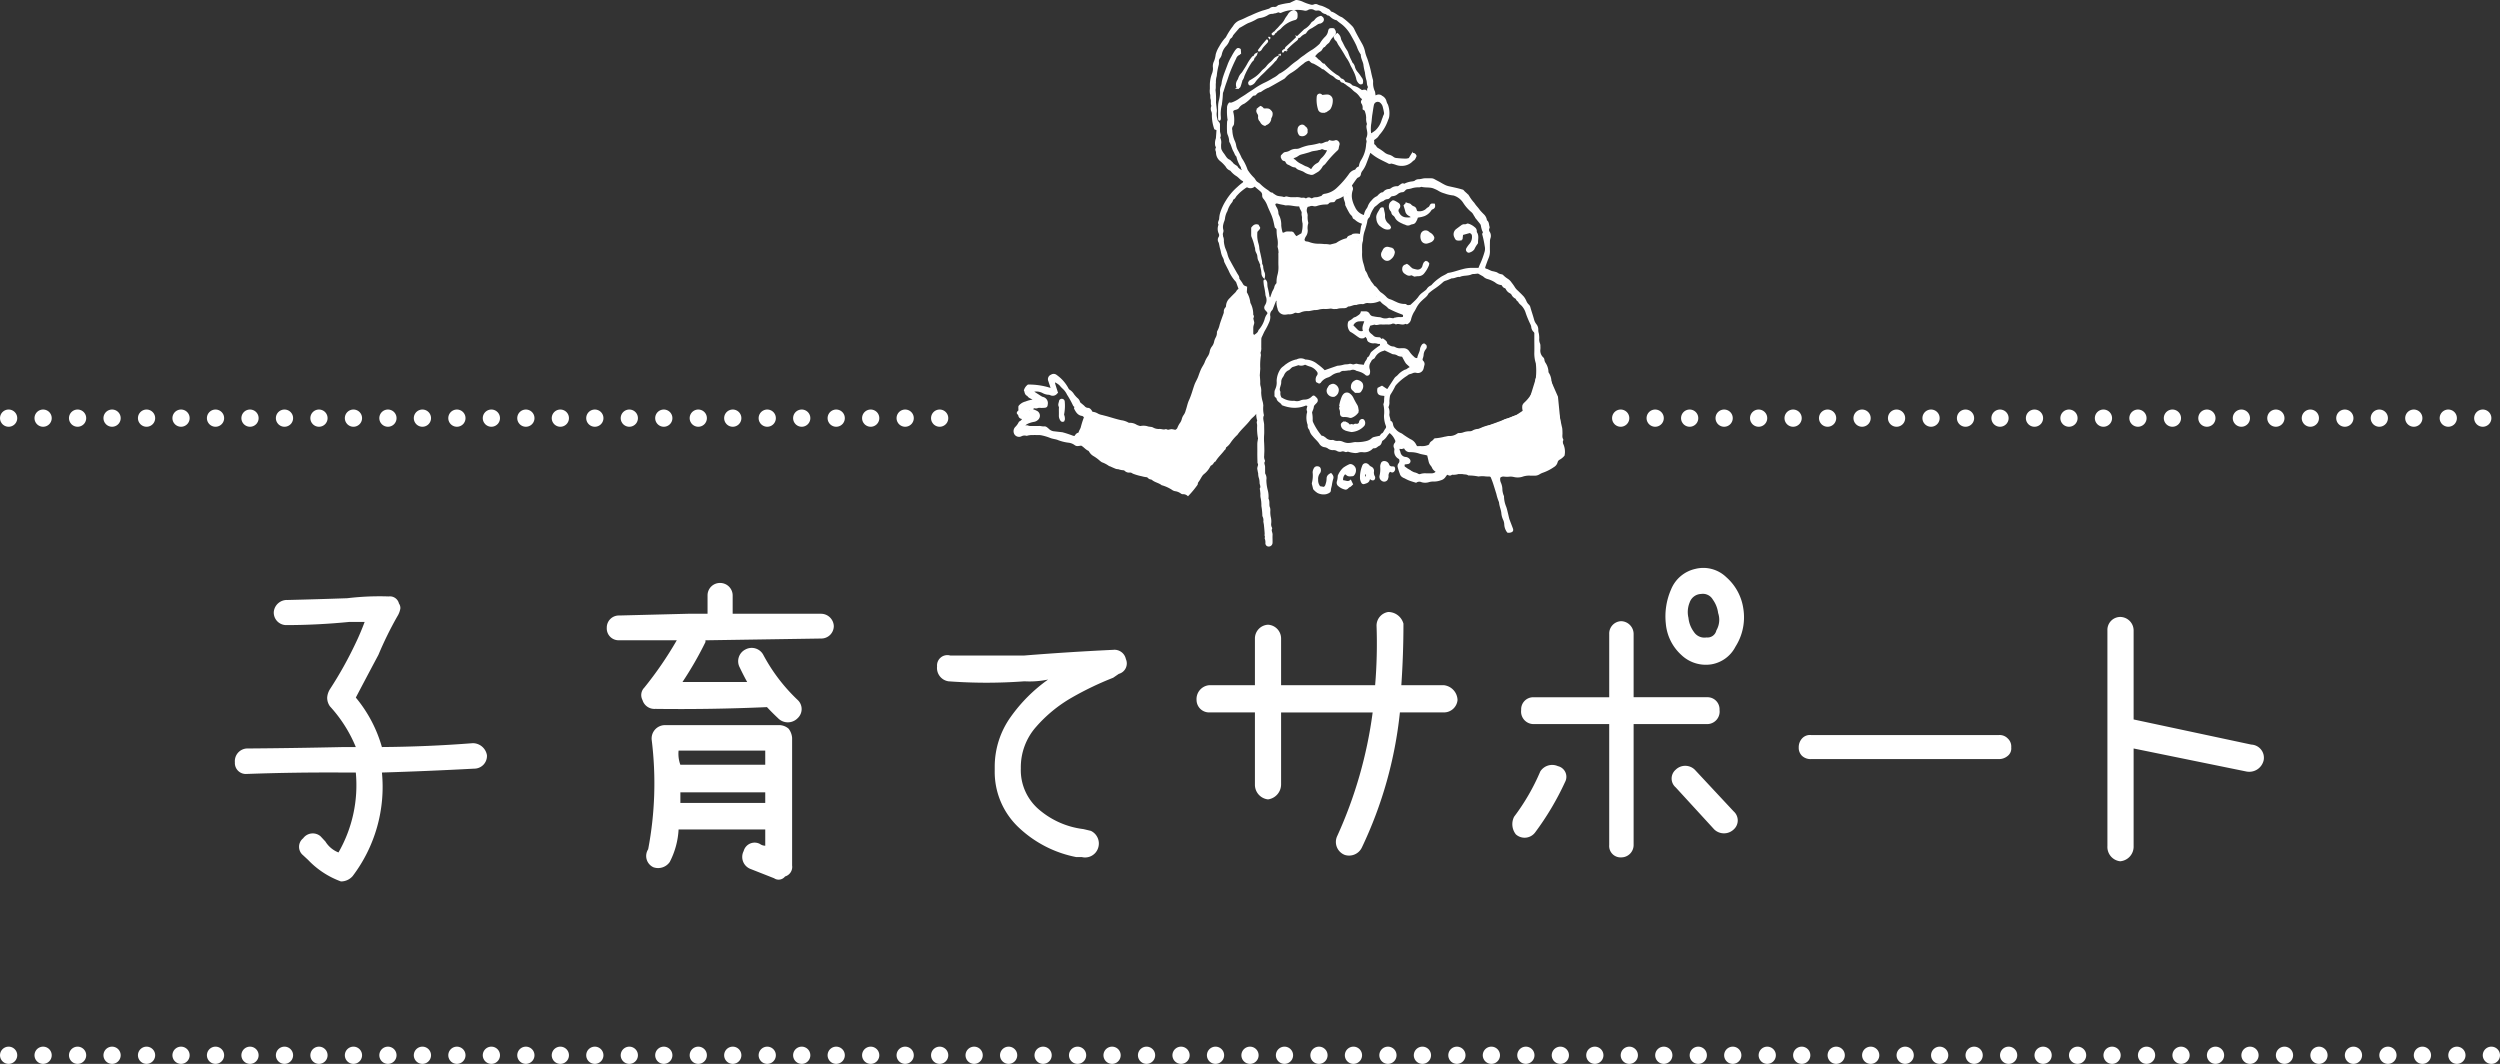 <svg xmlns="http://www.w3.org/2000/svg" width="290" height="123.41" viewBox="0 0 290 123.41">
  <rect x="0" y="0" width="290" height="123.41" fill="#333333" stroke="none"/>
  <g id="グループ_26223" data-name="グループ 26223" transform="translate(-45.5 -69.543)">
    <path id="パス_63916" data-name="パス 63916" d="M-88.655-13.248a1.669,1.669,0,0,1,1.641,1.395,1.474,1.474,0,0,1-1.477,1.559q-5.332.287-10.705.451a17.132,17.132,0,0,1-3.4,12.018,1.794,1.794,0,0,1-1.354.615,9.97,9.97,0,0,1-3.814-2.5l-.574-.533a1.263,1.263,0,0,1,0-1.969,1.386,1.386,0,0,1,2.01-.246l.574.615a3.115,3.115,0,0,0,1.518,1.271,15.668,15.668,0,0,0,2.01-9.27h-1.312q-5.742-.041-11.361.164a1.27,1.27,0,0,1-1.354-1.354,1.474,1.474,0,0,1,1.354-1.6q5.537-.041,11.115-.164h1.559a15.924,15.924,0,0,0-2.994-4.717,1.7,1.7,0,0,1-.328-1.025,2.108,2.108,0,0,1,.328-.984,44.851,44.851,0,0,0,2.994-5.373q.533-1.107,1.025-2.42h-1.764q-3.732.369-7.383.369a1.452,1.452,0,0,1-1.395-1.518,1.531,1.531,0,0,1,1.6-1.395q3.445-.082,6.932-.205a31.176,31.176,0,0,1,4.8-.205,1.076,1.076,0,0,1,1.189.82.9.9,0,0,1,.164.574,2.517,2.517,0,0,1-.369.943,41.459,41.459,0,0,0-2.174,4.43q-1.312,2.461-2.625,4.963A15.674,15.674,0,0,1-99.2-12.8Q-93.905-12.838-88.655-13.248Zm40.4-15.012a1.489,1.489,0,0,1,1.477,1.436,1.452,1.452,0,0,1-1.477,1.436l-13.412.205v.205a40.753,40.753,0,0,1-2.666,4.635h7.506q-.451-.82-.861-1.682a1.526,1.526,0,0,1,.656-2.092,1.526,1.526,0,0,1,2.092.656,20.437,20.437,0,0,0,3.979,5.209,1.438,1.438,0,0,1,0,2.092,1.586,1.586,0,0,1-2.3,0q-.656-.615-1.271-1.271-6.48.287-12.961.205a1.437,1.437,0,0,1-1.477-1.025,1.224,1.224,0,0,1,.205-1.436,42.487,42.487,0,0,0,3.773-5.5h-6.686a1.371,1.371,0,0,1-1.436-1.436,1.4,1.4,0,0,1,1.436-1.436l8.121-.205h2.133v-2.092a1.437,1.437,0,0,1,1.477-1.477,1.453,1.453,0,0,1,1.436,1.477v2.092Zm-5,12.92a1.686,1.686,0,0,1,1.23.41,1.986,1.986,0,0,1,.41,1.066V.943a1.149,1.149,0,0,1-.82,1.271.933.933,0,0,1-1.271.205l-2.707-1.066a1.492,1.492,0,0,1-.82-2.092,1.315,1.315,0,0,1,1.887-.82,1.039,1.039,0,0,0,.615.205V-3.24H-64.784A9.225,9.225,0,0,1-65.81.533a1.641,1.641,0,0,1-1.887.615,1.439,1.439,0,0,1-.615-2.092,40.966,40.966,0,0,0,.41-12.674,1.55,1.55,0,0,1,1.477-1.723h13.166Zm-1.477,4.594v-1.641H-64.784a3.677,3.677,0,0,0,.205,1.641Zm-9.844,4.43h9.844v-1.23h-9.844Zm50.2-17.76A1.352,1.352,0,0,1-12.9-23.01a1.254,1.254,0,0,1-.82,1.723l-.656.451A36.322,36.322,0,0,0-19.2-18.519a16.145,16.145,0,0,0-4.1,3.363,7.06,7.06,0,0,0-1.784,4.819,6,6,0,0,0,2.194,4.86,9.693,9.693,0,0,0,5.065,2.194l.861.205A1.623,1.623,0,0,1-16.1-1.148,1.588,1.588,0,0,1-18.026-.041h-.656a13.42,13.42,0,0,1-6.6-3.384,8.845,8.845,0,0,1-2.83-6.665v-.451a9.91,9.91,0,0,1,1.846-5.742,18.234,18.234,0,0,1,4.348-4.348,10.445,10.445,0,0,1-2.748.205,59.33,59.33,0,0,1-8.818,0A1.565,1.565,0,0,1-34.8-22.148a1.2,1.2,0,0,1,1.518-1.271h8.613Q-19.544-23.83-14.376-24.076Zm38.35,4.1a1.785,1.785,0,0,1,1.6,1.723,1.581,1.581,0,0,1-1.6,1.436H18.888a47.837,47.837,0,0,1-4.43,15.709,1.643,1.643,0,0,1-1.969.82A1.61,1.61,0,0,1,11.628-2.5a50.466,50.466,0,0,0,4.1-14.314H5.106v8.367A1.752,1.752,0,0,1,3.589-6.727,1.707,1.707,0,0,1,2.071-8.449v-8.367H-3.22A1.453,1.453,0,0,1-4.7-18.252,1.617,1.617,0,0,1-3.22-19.975H2.071V-25.43a1.6,1.6,0,0,1,1.518-1.559A1.6,1.6,0,0,1,5.106-25.43v5.455h10.91a58.256,58.256,0,0,0,.164-6.891,1.6,1.6,0,0,1,1.354-1.6A1.831,1.831,0,0,1,19.3-27.111q0,3.568-.246,7.137Zm30.6,4.512H46V-1.436A1.435,1.435,0,0,1,44.563,0a1.324,1.324,0,0,1-1.395-1.436V-15.463H34.351A1.451,1.451,0,0,1,32.956-17.1a1.4,1.4,0,0,1,1.395-1.477h8.818v-7.342A1.433,1.433,0,0,1,44.563-27.4,1.489,1.489,0,0,1,46-25.922v7.342h8.572A1.4,1.4,0,0,1,55.966-17.1,1.451,1.451,0,0,1,54.571-15.463Zm-17.35,4.881a1.27,1.27,0,0,1,.82,1.846,32.534,32.534,0,0,1-3.486,5.865,1.521,1.521,0,0,1-2.215.205,1.908,1.908,0,0,1-.205-2.051,24.822,24.822,0,0,0,3.035-5.25A1.636,1.636,0,0,1,37.222-10.582Zm20.385,5.25a1.4,1.4,0,0,1,0,2.092,1.635,1.635,0,0,1-2.256,0L50.88-8.121a1.35,1.35,0,0,1,0-2.051,1.584,1.584,0,0,1,2.215,0Zm-4.43-28.137a3.836,3.836,0,0,1,3.568.964,5.983,5.983,0,0,1,1.969,3.589,6.336,6.336,0,0,1-.9,4.471,3.858,3.858,0,0,1-2.789,2.051A4.117,4.117,0,0,1,51.516-23.5a5.553,5.553,0,0,1-1.784-3.65,7.777,7.777,0,0,1,.615-3.937A3.958,3.958,0,0,1,53.177-33.469Zm-.82,5.66a3.277,3.277,0,0,0,.636,1.661,1.45,1.45,0,0,0,1.456.636,1.049,1.049,0,0,0,1.148-.82,2.433,2.433,0,0,0,.205-2.01,3.39,3.39,0,0,0-.615-1.559,1.322,1.322,0,0,0-1.354-.656,1.453,1.453,0,0,0-1.333.984A2.921,2.921,0,0,0,52.356-27.809ZM66.589-14.191H88.368a1.3,1.3,0,0,1,1.025.39,1.266,1.266,0,0,1,.41,1.046,1.1,1.1,0,0,1-.41.984,1.575,1.575,0,0,1-1.025.369H66.589a1.458,1.458,0,0,1-1.046-.369,1.292,1.292,0,0,1-.39-.984,1.5,1.5,0,0,1,.39-1.046A1.229,1.229,0,0,1,66.589-14.191Zm51.064,1.107a1.529,1.529,0,0,1,1.436,1.8,1.716,1.716,0,0,1-2.051,1.313L104-12.633v11.32A1.7,1.7,0,0,1,102.437.451a1.672,1.672,0,0,1-1.477-1.764v-25.02a1.5,1.5,0,0,1,1.477-1.559A1.574,1.574,0,0,1,104-26.332V-16Z" transform="translate(189 169)" fill="#fff"/>
    <line id="線_6104" data-name="線 6104" x2="288" transform="translate(46.5 191.953)" fill="none" stroke="#fff" stroke-linecap="round" stroke-width="2" stroke-dasharray="0 4"/>
    <line id="線_6102" data-name="線 6102" x2="111" transform="translate(46.5 118.047)" fill="none" stroke="#fff" stroke-linecap="round" stroke-width="2" stroke-dasharray="0 4"/>
    <line id="線_6103" data-name="線 6103" x2="101" transform="translate(233.5 118.047)" fill="none" stroke="#fff" stroke-linecap="round" stroke-width="2" stroke-dasharray="0 4"/>
    <g id="グループ_26021" data-name="グループ 26021" transform="translate(-24287.826 3234.965)">
      <path id="パス_63520" data-name="パス 63520" d="M28.054,47.7c-.186.384-.54.562-.763.857-.46.609-1.064,1.091-1.5,1.719a5.363,5.363,0,0,0-.79.913,1.863,1.863,0,0,1-.48.515c-.122.069-.048.275-.206.33-.329.458-.769.828-1.055,1.321-.221.082-.251.364-.479.451-.083.032-.143.149-.194.239a2.519,2.519,0,0,1-.666.781,1.1,1.1,0,0,0-.235.266c-.114.173-.208.36-.322.534-.081.125-.192.23-.189.4,0,.039-.035.08-.058.118a10.85,10.85,0,0,1-.988,1.19.822.822,0,0,0-.593-.2.294.294,0,0,1-.166-.058,1.531,1.531,0,0,0-.7-.291.706.706,0,0,1-.329-.138,4.437,4.437,0,0,0-1.13-.527c-.027-.011-.065-.005-.086-.022-.33-.266-.773-.321-1.1-.591a.416.416,0,0,0-.2-.088.4.4,0,0,1-.27-.144.4.4,0,0,0-.28-.123,3.051,3.051,0,0,1-.479-.1,5.749,5.749,0,0,1-.86-.237,1.2,1.2,0,0,1-.205-.085.537.537,0,0,0-.376-.107.6.6,0,0,1-.492-.172.394.394,0,0,0-.239-.1,1.8,1.8,0,0,1-.483-.094c-.109-.041-.242-.02-.35-.063-.29-.116-.574-.246-.856-.38a3.439,3.439,0,0,0-.667-.35c-.147-.035-.268-.182-.4-.279a4.53,4.53,0,0,0-.618-.444,1.261,1.261,0,0,1-.479-.458c-.042-.061-.079-.145-.138-.17-.338-.141-.544-.463-.876-.62-.124.018-.255.041-.387.054a.441.441,0,0,1-.336-.1,1.572,1.572,0,0,0-.731-.287,5,5,0,0,1-1.166-.28c-.292-.136-.643-.143-.944-.264a5.889,5.889,0,0,0-.933-.29,1.823,1.823,0,0,0-.352-.053q-.5-.011-.993,0a2.61,2.61,0,0,0-.353.049c-.058.009-.127.05-.172.032a.879.879,0,0,0-.643.081.538.538,0,0,1-.641-.167.616.616,0,0,1,.041-.747,2.164,2.164,0,0,0,.44-.6c.013-.035.063-.061.1-.082A.709.709,0,0,0,1,48.491c-.042-.03-.082-.079-.13-.089a.352.352,0,0,1-.323-.318c-.013-.089-.111-.166-.17-.248-.035-.174.216-.2.186-.387a2.458,2.458,0,0,1,0-.4,1.338,1.338,0,0,1,.75-.473,3.307,3.307,0,0,1,.924-.231c.048-.108-.015-.12-.063-.154-.2-.143-.481-.181-.606-.433-.24-.078-.279-.288-.328-.493a.414.414,0,0,0-.039-.08,1.115,1.115,0,0,1,.4-.574,8.241,8.241,0,0,1,2.682.427.7.7,0,0,0,0-.184c-.08-.255-.171-.507-.25-.762a.459.459,0,0,1,.255-.634.459.459,0,0,1,.567.032A4.31,4.31,0,0,1,6.17,44.981a.53.53,0,0,0,.2.23,1.438,1.438,0,0,1,.464.479,3.229,3.229,0,0,0,.418.466.746.746,0,0,1,.263.408c.008.059.082.114.134.161.135.119.282.225.41.351a.621.621,0,0,0,.462.24c.167,0,.264.13.356.249a1.45,1.45,0,0,1,.11.2,1.374,1.374,0,0,1,.677.218,1.947,1.947,0,0,0,.508.164c.215.06.433.109.647.172.515.152,1.027.311,1.553.428a2.155,2.155,0,0,1,.765.243.372.372,0,0,0,.211.06,1.359,1.359,0,0,1,.771.207,1.6,1.6,0,0,0,.332.131.4.4,0,0,0,.219.026,1.587,1.587,0,0,1,.824.061c.1.021.207.028.31.046a.57.57,0,0,1,.214.053,1.407,1.407,0,0,0,.819.188c.235,0,.466.118.705.024.034-.013.085.016.128.028a.493.493,0,0,0,.17.047,3.241,3.241,0,0,1,.389-.077,3.242,3.242,0,0,1,.39.076.259.259,0,0,0,.166-.052.64.64,0,0,0,.191-.188,2.588,2.588,0,0,1,.275-.548,1.459,1.459,0,0,0,.264-.551,1.239,1.239,0,0,1,.181-.4,1.5,1.5,0,0,0,.263-.566c.142-.392.209-.816.384-1.192.266-.573.418-1.181.626-1.771.119-.337.32-.635.441-.97.1-.28.2-.565.32-.835s.309-.514.421-.789a2.962,2.962,0,0,1,.365-.711,1.532,1.532,0,0,0,.239-.621A1.278,1.278,0,0,1,23,40.14a1.379,1.379,0,0,0,.266-.608,1.811,1.811,0,0,1,.16-.417,1.254,1.254,0,0,0,.165-.6.3.3,0,0,1,.032-.174A2.71,2.71,0,0,0,23.9,37.6c.131-.44.3-.869.451-1.3a.609.609,0,0,0,.04-.219.556.556,0,0,1,.161-.449.362.362,0,0,0,.092-.24,1.219,1.219,0,0,1,.425-.856c.181-.2.375-.389.568-.578a1.127,1.127,0,0,0,.218-.279c.051-.1.167-.157.256-.235-.1-.278-.2-.558-.3-.837a.193.193,0,0,0-.046-.076,4.39,4.39,0,0,1-.843-1.31c-.167-.317-.328-.637-.487-.958a1.052,1.052,0,0,1-.035-.174,1.483,1.483,0,0,0-.1-.291,2.1,2.1,0,0,1-.256-.711,4.79,4.79,0,0,0-.122-.475c-.031-.129-.052-.261-.082-.391a.986.986,0,0,0-.074-.252.467.467,0,0,1,0-.51.5.5,0,0,0,.02-.514,1.163,1.163,0,0,1-.027-.912c.009-.027.041-.067.033-.077-.19-.242.053-.447.059-.673a2.641,2.641,0,0,1,.123-.7,6.007,6.007,0,0,1,.649-1.375,6.539,6.539,0,0,1,1.295-1.534,5.721,5.721,0,0,1,.566-.477c.188-.123.2-.3.014-.392-.275-.139-.438-.4-.7-.556a2.547,2.547,0,0,1-.634-.557.339.339,0,0,0-.142-.107.83.83,0,0,1-.423-.39,4.1,4.1,0,0,0-.617-.639,1.194,1.194,0,0,1-.5-.955c.014-.165-.146-.306-.044-.476s-.071-.281-.063-.431a1.561,1.561,0,0,1,.058-.622.643.643,0,0,0,.045-.218c.023-.3.042-.592.064-.915l-.272-.112a4.8,4.8,0,0,1-.267-1.612,1,1,0,0,0-.057-.395.677.677,0,0,1-.015-.565c.012-.027.03-.065.02-.085-.123-.256-.013-.546-.1-.793-.066-.191.008-.374-.062-.565a1.8,1.8,0,0,1-.02-.582c0-.181,0-.361,0-.542A3.745,3.745,0,0,1,23,8.5a1.673,1.673,0,0,0,.128-.746,1.192,1.192,0,0,1,.129-.739,3.245,3.245,0,0,0,.188-.78,3.247,3.247,0,0,1,.4-.894,4.991,4.991,0,0,1,.723-1.015.182.182,0,0,0,.055-.07,7.924,7.924,0,0,1,.816-1.269,1.5,1.5,0,0,1,.838-.678c.4-.152.779-.379,1.183-.526a12.656,12.656,0,0,1,1.36-.558c.216-.051.427-.125.64-.191a.54.54,0,0,0,.2-.085.594.594,0,0,1,.46-.142.561.561,0,0,0,.453-.157.268.268,0,0,1,.155-.079A8.583,8.583,0,0,1,31.914.34c.079.006.165-.059.246-.1.136-.062.269-.13.405-.19a.318.318,0,0,1,.168-.049,2.659,2.659,0,0,1,.638.178,5.182,5.182,0,0,0,.922.34.648.648,0,0,0,.482-.009.406.406,0,0,1,.383.023,2.6,2.6,0,0,0,.466.147,4.131,4.131,0,0,1,.648.3.627.627,0,0,1,.344.272.17.17,0,0,0,.091.084c.47.122.8.509,1.251.663a9.1,9.1,0,0,1,1.18,1.031,1.335,1.335,0,0,1,.194.3c.264.569.582,1.109.886,1.656A3.116,3.116,0,0,1,40.6,6.032a4.97,4.97,0,0,0,.23.675,14.632,14.632,0,0,1,.408,1.407c.074.365.157.726.253,1.085a1.014,1.014,0,0,1,.013.27,2.368,2.368,0,0,0,.219,1.08,1.056,1.056,0,0,1,.04.264c.015.083.038.165.057.251.069,0,.124.011.154-.011a.5.5,0,0,1,.625.049.861.861,0,0,1,.473.614,1.462,1.462,0,0,0,.166.367,2.864,2.864,0,0,1,.138,1.327,1.294,1.294,0,0,1-.124.38,4.707,4.707,0,0,1-.918,1.615c-.112.117-.184.274-.3.387a3.363,3.363,0,0,1-.406.3.732.732,0,0,0,0,.178c.043.162-.076.353.122.491.141.1.181.287.357.385a6.617,6.617,0,0,1,.844.587,1.589,1.589,0,0,0,.4.189,1.356,1.356,0,0,1,.559.263.79.79,0,0,0,.459.155c.351.039.7.059,1.057.066a1.666,1.666,0,0,0,.39-.086c.1-.164.2-.332.3-.491a.18.18,0,0,1,.241-.059c.121.057.2.194.165.289a1.484,1.484,0,0,1-.17.314c-.041.056-.128.075-.181.125a1.636,1.636,0,0,1-.824.5,1.836,1.836,0,0,1-1.082-.07,3.385,3.385,0,0,0-.595-.158c-.159.115-.28-.005-.408-.068-.226-.109-.452-.219-.674-.334a5.566,5.566,0,0,1-1.232-.814.393.393,0,0,0-.128-.046c-.189.506-.362,1.007-.563,1.5a3.429,3.429,0,0,1-.355.622.956.956,0,0,0-.214.438.367.367,0,0,1-.261.332.494.494,0,0,0-.205.166c-.2.265-.381.537-.588.832a.713.713,0,0,0,.064.18.408.408,0,0,1,.033.389,2.083,2.083,0,0,0-.053,1.11,3.674,3.674,0,0,0,.346.916,1.7,1.7,0,0,0,1.157.969,1.261,1.261,0,0,0,.056-.135,1.582,1.582,0,0,1,.3-.687,1.033,1.033,0,0,0,.156-.32,1.814,1.814,0,0,1,.439-.639,1.378,1.378,0,0,1,.554-.431c.076-.025.122-.129.191-.185.126-.1.228-.241.414-.253a.231.231,0,0,0,.156-.077.782.782,0,0,1,.619-.308.657.657,0,0,0,.284-.129.962.962,0,0,1,.632-.19.374.374,0,0,0,.282-.116,2.693,2.693,0,0,1,.257-.176.183.183,0,0,1,.206-.026.191.191,0,0,0,.165,0,2.446,2.446,0,0,1,.892-.248c.1-.027.223-.03.29-.092a.621.621,0,0,1,.452-.155,2.7,2.7,0,0,0,.393-.067,1.776,1.776,0,0,1,.264-.043c.256-.006.512,0,.767,0a.663.663,0,0,1,.335.1c.243.137.5.256.739.4a6.069,6.069,0,0,0,.55.294,2.2,2.2,0,0,0,.423.134c.491.112.986.207,1.469.354.056.017.13.027.162.067.21.271.529.431.693.758a4.806,4.806,0,0,0,.54.708,3.416,3.416,0,0,0,.321.425,4.655,4.655,0,0,1,.33.417c.151.176.316.347.483.51a1.1,1.1,0,0,1,.287.5c.016.057.007.145.043.169.231.158.2.418.267.641.015.055.04.13.015.169a.506.506,0,0,0,.053.551.763.763,0,0,1,.049.65,1.278,1.278,0,0,0-.058.4c-.008.376-.012.753,0,1.129a1.882,1.882,0,0,1-.163.781c-.129.316-.244.638-.354.961-.078.23-.022.316.221.388.014,0,.032,0,.045.005.189.084.373.184.568.25a3.637,3.637,0,0,1,.559.141,1.235,1.235,0,0,0,.568.235c.073,0,.148.092.214.151a2.812,2.812,0,0,0,.421.33,1.409,1.409,0,0,1,.45.435,5.524,5.524,0,0,1,.339.47,1.785,1.785,0,0,0,.4.481c.237.23.48.457.7.705a2.4,2.4,0,0,1,.267.464,1.2,1.2,0,0,0,.3.442.545.545,0,0,1,.168.308c.133.473.3.937.425,1.411a1.584,1.584,0,0,0,.28.552.875.875,0,0,1,.2.58,1.44,1.44,0,0,0,.063.441,2.77,2.77,0,0,1,.047.58,1.284,1.284,0,0,0,.1.616.619.619,0,0,1,.034.265,2.371,2.371,0,0,1,0,.361,1.172,1.172,0,0,0,.363,1.019.3.3,0,0,1,.1.191.934.934,0,0,0,.168.452,1.922,1.922,0,0,1,.306.923.264.264,0,0,0,.038.172,1.822,1.822,0,0,1,.305.92c.1.45.192.9.294,1.352.04.177-.029.386.145.526.008.15.026.3.021.449a1.29,1.29,0,0,0,.137.605,3.59,3.59,0,0,1,.22.672q.23.951.437,1.908a3.579,3.579,0,0,1,.026.449c.024.28-.072.573.092.838a.1.1,0,0,1,0,.085c-.137.21-.02.387.056.579a2.042,2.042,0,0,1,.1,1.158,1.858,1.858,0,0,1-.51.423.539.539,0,0,0-.3.375.79.79,0,0,1-.376.487,5.271,5.271,0,0,1-1.269.649,1.836,1.836,0,0,0-.4.193.959.959,0,0,1-.6.142c-.135-.008-.272.009-.406,0a2.386,2.386,0,0,0-.971.133,1.748,1.748,0,0,1-.929.025,2.213,2.213,0,0,0-.442-.052,2.875,2.875,0,0,1-.745,0,.625.625,0,0,0-.5.176,1.038,1.038,0,0,0,.061.655,1.938,1.938,0,0,1,.172.826,2.52,2.52,0,0,0,.133.606c.014.058.056.114.054.169a3.321,3.321,0,0,0,.265,1.213c.093.266.148.545.217.819.044.173.079.349.123.522a2.425,2.425,0,0,0,.086.252c.115.306.236.609.348.916.068.187.015.283-.173.335a.95.95,0,0,1-.177.031,1,1,0,0,1-.149-.011,1.524,1.524,0,0,1-.31-.857,1.507,1.507,0,0,0-.114-.521,2.254,2.254,0,0,1-.22-.723c-.023-.47-.249-.89-.276-1.353a5.374,5.374,0,0,1-.312-.976c-.128-.4-.242-.795-.372-1.189-.079-.24-.172-.476-.267-.71a.269.269,0,0,0-.239-.181c-.135-.007-.271-.007-.406-.009a2.917,2.917,0,0,0-.881,0,5.856,5.856,0,0,0-1.155-.117c-.229-.177-.527-.085-.776-.2a.532.532,0,0,0-.352,0,1.624,1.624,0,0,1-.738.113.177.177,0,0,0-.127.03c-.146.125-.277.061-.413-.016a.366.366,0,0,0-.115-.011,2.809,2.809,0,0,0-.234.3.819.819,0,0,1-.5.348,2.1,2.1,0,0,1-.791.139,1.8,1.8,0,0,0-.615.086,1.386,1.386,0,0,1-.75,0,.7.7,0,0,0-.69.05c-.292-.095-.553-.163-.8-.264s-.476-.238-.717-.351a.572.572,0,0,1-.261-.353,6.63,6.63,0,0,1-.233-.721.411.411,0,0,1,.086-.422.5.5,0,0,0,.1-.381.293.293,0,0,0-.141-.266.861.861,0,0,1-.438-.938.5.5,0,0,0-.043-.26.444.444,0,0,1,.057-.5.376.376,0,0,0,.034-.459,2.067,2.067,0,0,0-.715-.88,3.4,3.4,0,0,0-.419.522,1.545,1.545,0,0,1-.447.426L42.583,51c-.08.2-.1.448-.342.547-.188.076-.306.3-.556.253-.049-.009-.11.034-.163.059a.346.346,0,0,0-.067.06,1.234,1.234,0,0,1-1.021.343,1.313,1.313,0,0,0-.62.067,1.175,1.175,0,0,1-.49.007,2.78,2.78,0,0,1-.48-.1.374.374,0,0,0-.3-.006.223.223,0,0,1-.175,0,.6.6,0,0,0-.513-.02.638.638,0,0,1-.423-.095.91.91,0,0,0-.433-.1.825.825,0,0,1-.586-.171.979.979,0,0,0-.455-.167.739.739,0,0,1-.507-.347c-.22-.343-.542-.591-.788-.909a1.355,1.355,0,0,1-.345-.616.314.314,0,0,0-.083-.156.516.516,0,0,1-.123-.376.316.316,0,0,0-.012-.134,2.4,2.4,0,0,1-.111-1.107c0-.115.063-.231.065-.347,0-.1-.066-.2-.06-.3a2.308,2.308,0,0,1,.1-.4.344.344,0,0,0-.441-.087,3.241,3.241,0,0,1-1.495.193,4.215,4.215,0,0,1-1.035-.253c-.014,0-.033-.011-.039-.022-.137-.284-.526-.357-.589-.7a.274.274,0,0,0-.032-.084c-.056-.1-.218-.109-.2-.27.018-.222-.045-.453.085-.66.008-.012,0-.03.011-.043a1.922,1.922,0,0,0,.157-.961,2.535,2.535,0,0,1,.467-1.383,1.468,1.468,0,0,1,.335-.287,1.71,1.71,0,0,1,.313-.25,2.925,2.925,0,0,1,1.044-.474.246.246,0,0,0,.089-.01A.942.942,0,0,1,33.7,41.7a.165.165,0,0,0,.089.011,2.148,2.148,0,0,1,1.309.514,6.093,6.093,0,0,1,.868.738c.219-.079.44-.159.661-.237.267-.094.535-.185.8-.277a.319.319,0,0,1,.087-.023,3.092,3.092,0,0,0,.7-.122c.211-.059.44-.015.663-.092.121-.042.286.066.431.065s.309-.112.43-.072c.275.09.563.055.842.146a3.108,3.108,0,0,1,.211-.493,1.064,1.064,0,0,0,.231-.427c.22-.112.27-.343.377-.534a.384.384,0,0,1,.115-.137,8.569,8.569,0,0,1,.992-.751v-.263c-.036-.024-.059-.052-.084-.053a.852.852,0,0,1-.26-.005,1.2,1.2,0,0,0-.534-.052.944.944,0,0,1-.469-.133.307.307,0,0,1-.155-.2.577.577,0,0,0-.295-.421c-.128-.022-.12.128-.2.15a.828.828,0,0,1-.263.029.472.472,0,0,1-.206-.071c-.341-.212-.642-.482-1-.668-.082-.042-.128-.159-.182-.247a1.086,1.086,0,0,1-.066-.745.2.2,0,0,1,.105-.138,1.767,1.767,0,0,0,.474-.333c.09-.07.227-.077.322-.142.231-.159.508-.272.578-.6h.437a.432.432,0,0,1,.409.237.6.6,0,0,0,.48.338,5.748,5.748,0,0,0,.656.1.868.868,0,0,1,.264.045,1.275,1.275,0,0,0,.919.036.673.673,0,0,1,.208.013c.133.008.292.065.393.011a1.62,1.62,0,0,1,.747-.107c.118,0,.236-.016.346-.024.1-.327.059-.41-.19-.5a11.361,11.361,0,0,1-1.432-.622.335.335,0,0,1-.111-.076c-.226-.285-.587-.41-.813-.694a.271.271,0,0,0-.358-.087,2.488,2.488,0,0,1-1.143.178.89.89,0,0,0-.527.081.368.368,0,0,1-.173.039,1.728,1.728,0,0,0-.75.1c-.325-.047-.6.179-.917.174-.028,0-.069,0-.084.021-.191.244-.474.15-.717.186a1.547,1.547,0,0,0-.478.067c-.075.035-.179,0-.267.018-.195.032-.376-.077-.574-.042a4.144,4.144,0,0,1-.537.04,2.44,2.44,0,0,0-.845.091,1.7,1.7,0,0,1-.4.029c-.147.018-.291.056-.437.081a1.285,1.285,0,0,1-.308.042,1.943,1.943,0,0,0-.917.166.56.56,0,0,1-.393.046.393.393,0,0,0-.344.036,1.064,1.064,0,0,1-.606.121c-.1,0-.206.025-.31.036a1.1,1.1,0,0,1-.21.01.733.733,0,0,1-.67-.624,2.213,2.213,0,0,1-.123-.748.258.258,0,0,0-.111-.292c-.133.077-.167.225-.221.357-.084.207-.163.416-.248.623a.49.49,0,0,1-.1.2.818.818,0,0,0-.231.784,1.49,1.49,0,0,1-.152.691,6.933,6.933,0,0,1-.445.874c-.15.253-.253.536-.392.8a.825.825,0,0,0-.058.349c-.009.286,0,.572-.008.858a1.275,1.275,0,0,1-.068.576c-.028.057,0,.144.009.217,0,.044.032.091.022.13a7.634,7.634,0,0,0-.077,1.568c-.017.254-.036.507-.052.76a1.065,1.065,0,0,0,.01.128c.014.239.041.478.038.716a1.318,1.318,0,0,0,.053.479,1.742,1.742,0,0,1,.057.655,4.429,4.429,0,0,0,.188,1.149,2.873,2.873,0,0,1,.059.394,3.546,3.546,0,0,0,.07,1.117c-.177.386.025.762.028,1.143,0,.406.027.815-.008,1.218a6.845,6.845,0,0,0,.009.886c.012.285.022.571.024.856,0,.193-.019.387-.02.58a1.082,1.082,0,0,0,.064.532c.02.038.039.1.021.129-.147.224.015.434.018.651s0,.451.008.677a.328.328,0,0,0,.03.175.935.935,0,0,1,.111.651,5.1,5.1,0,0,0,.167,1.237,2.662,2.662,0,0,1,.078.925c0,.015-.01.034,0,.044.2.324.025.714.185,1.05a.966.966,0,0,1,.029.355,2.924,2.924,0,0,0,.083.845,2.046,2.046,0,0,1,.021.583.878.878,0,0,0,.087.524c.016.023.031.065.021.085-.132.255.065.485.049.733s0,.511,0,.767a1.718,1.718,0,0,1-.006.18.337.337,0,0,1-.5.267c-.047-.023-.077-.086-.108-.135a.2.2,0,0,1-.017-.088,1.454,1.454,0,0,0-.088-.616c.115-.139-.057-.28,0-.424.024-.058-.088-1.166-.1-1.231a2.507,2.507,0,0,1-.045-.31,1.053,1.053,0,0,0-.1-.568.157.157,0,0,1-.022-.087,7.471,7.471,0,0,0-.112-1.112,4.036,4.036,0,0,0-.095-.979,1.5,1.5,0,0,1-.015-.4c-.011-.164-.03-.327-.048-.49,0-.044-.041-.1-.024-.128.136-.226.011-.434-.028-.65a2.2,2.2,0,0,0-.068-.569,1.556,1.556,0,0,1-.094-.567c-.008-.059-.028-.116-.04-.174-.02-.1-.035-.2-.058-.305-.056-.248.2-.488.019-.739-.007-.255-.015-.511-.019-.766s0-.482,0-.722-.006-.512,0-.767c.006-.148.04-.294.061-.441a.4.4,0,0,0,.014-.175,5.908,5.908,0,0,1-.1-1.337,1.289,1.289,0,0,0-.033-.4.365.365,0,0,1,.008-.171c.007-.059.046-.13.025-.173a2.25,2.25,0,0,1-.1-.753.739.739,0,0,0-.1-.185M38.275,9.468c.171.052.344.1.51.159a.59.59,0,0,1,.261.159.441.441,0,0,0,.257.159,2.516,2.516,0,0,1,.5.189,5.67,5.67,0,0,1,.5.342.632.632,0,0,1,.437-.048c.133.112.138.305.331.416.011-.1.047-.189.019-.234a.451.451,0,0,1-.01-.507.2.2,0,0,0,.014-.17c-.15-.24-.08-.525-.178-.782a5.281,5.281,0,0,1-.161-.875,6.528,6.528,0,0,1-.163-.781c-.029-.439-.319-.806-.313-1.251,0-.064-.068-.129-.1-.194a3.508,3.508,0,0,1-.307-.6,3.558,3.558,0,0,0-.208-.492c-.16-.336-.347-.656-.529-.981A4.366,4.366,0,0,0,38.1,2.7c-.207-.168-.437-.311-.631-.5a.241.241,0,0,0-.121-.051,1.4,1.4,0,0,1-.583-.318c-.1-.078-.208-.214-.313-.215-.167,0-.219-.165-.345-.177a.79.79,0,0,1-.461-.254.63.63,0,0,0-.535-.155.423.423,0,0,1-.3-.056A.822.822,0,0,0,34,.979a.455.455,0,0,1-.294.069A4,4,0,0,0,32.5.965a3.7,3.7,0,0,0-1.526.3c-.054.021-.134.058-.167.036-.218-.151-.4.047-.6.054-.1,0-.2.063-.3.057a1,1,0,0,0-.59.184,2.212,2.212,0,0,1-.83.293,1.253,1.253,0,0,0-.5.186,4.832,4.832,0,0,1-.886.407c-.365.168-.692.4-1.051.576a.24.24,0,0,0-.063.064c-.225.26-.454.516-.671.782-.083.1-.092.254-.219.332a.643.643,0,0,0-.252.362,1.874,1.874,0,0,1-.409.634,2.1,2.1,0,0,0-.466.9,1.022,1.022,0,0,1-.187.446.624.624,0,0,0-.163.493,1.459,1.459,0,0,1-.01.315A7.116,7.116,0,0,0,23.371,8.7a2.376,2.376,0,0,0-.1.8c-.043.278.02.558-.049.831a8.1,8.1,0,0,1,.059,1.435c.018.252.057.5.08.754a1.2,1.2,0,0,1,.008.4,1.958,1.958,0,0,0,.07.79.573.573,0,0,0,.16.356.389.389,0,0,1,.143.352c0,.241,0,.482.007.722s.175.457.024.7c-.011.018,0,.062.018.086a1.2,1.2,0,0,1,.091.66,2.534,2.534,0,0,0,.019.628,2.048,2.048,0,0,0,.337.57c.2.274.339.6.69.738.065.025.111.1.167.15a2.188,2.188,0,0,0,.649.545c.057.022.083.118.131.174a1.386,1.386,0,0,0,.765.433c-.118-.221-.294-.345-.272-.553a3.442,3.442,0,0,1-.5-1.13.312.312,0,0,0-.069-.164c-.155-.135-.185-.335-.282-.5-.212-.35-.266-.761-.475-1.109a.231.231,0,0,1-.031-.13,2.222,2.222,0,0,0-.182-.736.97.97,0,0,1-.06-.214,10.318,10.318,0,0,1,0-1.254c.01-.088.075-.185.054-.26a6.281,6.281,0,0,1-.061-1.3.776.776,0,0,1,.193-.58.719.719,0,0,0,.262,0,3.926,3.926,0,0,0,.8-.394c.312-.232.655-.41.969-.637.289-.209.6-.383.892-.592a8.689,8.689,0,0,1,1.119-.659,8.809,8.809,0,0,0,1.061-.574,2.7,2.7,0,0,0,.692-.482c.024-.031.082-.034.12-.058a6.22,6.22,0,0,0,1.053-.757,8.059,8.059,0,0,1,.691-.565,4.184,4.184,0,0,0,.53-.409,4.92,4.92,0,0,1,.526-.38,7.922,7.922,0,0,1,.995-.677,6.756,6.756,0,0,0,.829-.671c.01-.009.011-.028.018-.041a3.8,3.8,0,0,1,.608-.775,1.2,1.2,0,0,0,.345-.616c.077-.332.078-.338.408-.341a.959.959,0,0,1,.164.025c.031.054.052.093.075.131a.427.427,0,0,1-.1.6,2.142,2.142,0,0,0-.522.67.538.538,0,0,1-.107.139,1.9,1.9,0,0,0-.431.435c-.226.068-.287.285-.414.445a1.2,1.2,0,0,1-.218.153,2.11,2.11,0,0,0-.577.6,1.719,1.719,0,0,1,.454.408c.286.11.392.463.714.527.035.007.061.064.092.1a6.989,6.989,0,0,0,1.355,1.173.993.993,0,0,1,.482.449.949.949,0,0,1-.607-.265,1.477,1.477,0,0,0-.427-.305,1.043,1.043,0,0,1-.187-.12c-.222-.174-.44-.353-.662-.527a.251.251,0,0,0-.12-.055c-.113-.012-.174-.094-.257-.153a8.5,8.5,0,0,0-.767-.461c-.1-.057-.233-.07-.328-.136a1.83,1.83,0,0,1-.261-.26,1.323,1.323,0,0,0-.759.374,6.778,6.778,0,0,0-.659.532.343.343,0,0,1-.07.056,5.658,5.658,0,0,1-.727.5,2.732,2.732,0,0,0-.674.585.574.574,0,0,1-.105.084q-.346.2-.695.4c-.337.191-.671.386-1.012.57a4.164,4.164,0,0,0-.977.544.882.882,0,0,0-.592.362.165.165,0,0,1-.122.046c-.174-.006-.269.114-.375.219a4.119,4.119,0,0,1-.843.734,1.419,1.419,0,0,0-.625.482c-.153.292-.516.149-.692.419a.413.413,0,0,0-.009.187,3.48,3.48,0,0,1,.09,1.248.376.376,0,0,1-.072.251.632.632,0,0,0-.129.593,3.355,3.355,0,0,0,.305,1.293,1.8,1.8,0,0,1,.132.425,1.858,1.858,0,0,0,.19.584,9.232,9.232,0,0,1,.477.955,5.429,5.429,0,0,1,.644,1.268.69.69,0,0,0,.127.236,4.881,4.881,0,0,0,.624.758c.144.12.215.323.35.458s.333.21.457.352a5.051,5.051,0,0,0,.878.691c.162.12.3.3.532.3.019,0,.034.048.058.064.122.081.243.166.371.236.281.155.612.1.908.21.079.029.195-.051.3-.065a.618.618,0,0,1,.17.033,2.869,2.869,0,0,0,.351.055c.2.009.391,0,.586,0a1.563,1.563,0,0,1,.533.041c.185.076.383-.059.555.079a.237.237,0,0,0,.212-.027.339.339,0,0,1,.415.006.291.291,0,0,0,.258,0c.179-.122.376-.078.564-.112a3.987,3.987,0,0,0,.543-.176c.072-.191.25-.2.409-.227a2.661,2.661,0,0,0,1.373-.729,10.53,10.53,0,0,0,1.363-1.556,1.133,1.133,0,0,1,.621-.48.285.285,0,0,0,.176-.127.511.511,0,0,1,.39-.272,1.615,1.615,0,0,1,.243-.763,3.974,3.974,0,0,0,.605-1.889c.015-.173.1-.342.012-.523a.285.285,0,0,1,.021-.218,1.355,1.355,0,0,0,.076-.8c-.028-.263-.15-.517-.011-.783a.112.112,0,0,0-.011-.087,1.55,1.55,0,0,1-.081-.664,2.846,2.846,0,0,0-.046-.4c-.034-.159-.089-.314-.139-.485l-.23-.153a.992.992,0,0,0-.12-.627c-.142-.185-.061-.33.1-.463-.135-.155-.258-.3-.384-.438a2.312,2.312,0,0,0-.421-.437,2.119,2.119,0,0,1-.38-.308,2.694,2.694,0,0,0-.524-.421,4.235,4.235,0,0,1-.475-.383M59.028,46.875c.051-.055.13-.145.216-.229a4.157,4.157,0,0,0,.914-1.2c.018-.039.044-.089.079-.1.184-.069.176-.221.18-.375a9.111,9.111,0,0,0,.118-1.066c0-.04.033-.082.045-.125a7.964,7.964,0,0,0,0-1.748,3.709,3.709,0,0,1-.173-1.234c.016-.5,0-.993,0-1.49,0-.226,0-.451,0-.677a.332.332,0,0,0-.1-.283.813.813,0,0,1-.259-.554,1.01,1.01,0,0,0-.095-.293,11.535,11.535,0,0,1-.536-1.279,2.243,2.243,0,0,0-.523-.93c-.147-.144-.336-.263-.391-.484-.214-.034-.21-.3-.364-.364a.853.853,0,0,1-.393-.406.626.626,0,0,0-.233-.207.912.912,0,0,1-.407-.4c-.038-.077-.107-.174-.179-.192-.2-.049-.267-.225-.364-.361a1.2,1.2,0,0,1-.747-.295,3.433,3.433,0,0,0-.883-.4.971.971,0,0,1-.424-.221,1.05,1.05,0,0,0-.258-.172c-.155-.09-.312-.176-.451-.253l-.458.05a.946.946,0,0,0-.31.036c-.439.22-.949.1-1.389.307-.324-.046-.6.185-.921.16-.04,0-.082.029-.123.046-.207.082-.41.178-.623.239a.841.841,0,0,0-.334.192,8.309,8.309,0,0,1-1.023.793,7.21,7.21,0,0,0-.669.527c-.142.353-.475.536-.723.791a3.178,3.178,0,0,0-.675.86c-.061.12-.121.241-.19.357a3.235,3.235,0,0,0-.447,1.014.7.7,0,0,1-.388.512c-.076-.017-.167-.07-.213-.043-.34.2-.7-.088-1.042.053-.037.015-.1-.057-.159-.065-.1-.015-.225-.051-.3-.008a1.011,1.011,0,0,1-.526.083c-.256,0-.513.017-.767,0s-.492.134-.744.019c-.032-.014-.085.018-.128.028l-.46.116L41,38.13c.038.449.356.552.556.764.245.261.543.208.813.242l.169.207.188-.081c.1.079.2.147.284.229.052.05.119.118.122.18.008.184.14.241.263.325a.931.931,0,0,0,.535.2.425.425,0,0,1,.21.07,1.2,1.2,0,0,0,.7.131,2.428,2.428,0,0,1,.316,0,.683.683,0,0,1,.565.319,3.133,3.133,0,0,0,.559.64.531.531,0,0,0,.537.168c.026-.4.29-.719.327-1.112a.877.877,0,0,1,.1-.295c.059-.119.12-.245.271-.274.2.143.2.143.207.216a.315.315,0,0,1-.079.29,1.237,1.237,0,0,0-.277.735,1.958,1.958,0,0,1-.079.344.333.333,0,0,0,.07.411.419.419,0,0,1,.087.457c-.028.115-.056.229-.081.344a.584.584,0,0,1-.674.427.773.773,0,0,0-.563.05c-.134.063-.291.078-.423.143s-.236.18-.365.248a6.253,6.253,0,0,0-1.151,1,1.125,1.125,0,0,0-.16.268,8.354,8.354,0,0,1-.44.77.787.787,0,0,0-.132.331,5.546,5.546,0,0,0-.061.582,1.168,1.168,0,0,1-.091.615.147.147,0,0,0,0,.128,1.288,1.288,0,0,1,.086.75c-.015.263.135.49.131.748a.137.137,0,0,0,.071.106c.2.068.213.269.24.406a1.014,1.014,0,0,0,.307.53,1.71,1.71,0,0,0,.681.5,1.06,1.06,0,0,1,.224.147,10.144,10.144,0,0,0,.865.554,1.193,1.193,0,0,1,.6.574,2.152,2.152,0,0,0,.146.238c.215,0,.425-.008.635,0a1.832,1.832,0,0,0,.658-.108c.124-.04.244-.1.274-.21.072-.275.385-.314.5-.545.021-.043.138-.059.208-.054a6.659,6.659,0,0,0,1.008-.181c.139-.011.284-.067.435-.076a1.641,1.641,0,0,0,1.052-.3.252.252,0,0,1,.169-.044,1.425,1.425,0,0,0,.57-.107,2.1,2.1,0,0,1,.663-.1.711.711,0,0,0,.339-.084,1.3,1.3,0,0,1,.546-.182,1.078,1.078,0,0,0,.427-.129,4.353,4.353,0,0,1,1.06-.331c.416-.115.824-.261,1.236-.395a.227.227,0,0,0,.078-.044,1.772,1.772,0,0,1,.761-.335,3.017,3.017,0,0,0,.415-.165,5.377,5.377,0,0,1,.67-.252,1.251,1.251,0,0,0,.787-.376,1.241,1.241,0,0,1-.108-.863m-5.134-15.8c.077-.193.125-.334.188-.468a9.7,9.7,0,0,0,.528-1.415,1.389,1.389,0,0,0,.032-.753,11.592,11.592,0,0,0-.283-1.342.1.1,0,0,1,.008-.084c.124-.149.031-.261-.033-.4a3.38,3.38,0,0,1-.14-.558.573.573,0,0,0-.079-.2c-.162-.213-.334-.418-.5-.626-.037-.046-.1-.1-.1-.144,0-.173-.161-.238-.219-.363A1.148,1.148,0,0,0,53,24.375a4.528,4.528,0,0,1-.873-1.021,2.15,2.15,0,0,0-1.176-.871,4.077,4.077,0,0,1-1.035-.237,2.646,2.646,0,0,1-.732-.322,3.374,3.374,0,0,0-.435-.209c-.492-.239-1.033-.105-1.536-.239-.036-.01-.083.027-.127.035a.753.753,0,0,1-.221.027,2.435,2.435,0,0,0-.836.125,2.5,2.5,0,0,1-.391.079.5.5,0,0,0-.354.166c-.082.085-.156.195-.291.193a1.037,1.037,0,0,0-.611.253.935.935,0,0,1-.535.209.4.4,0,0,0-.3.163c-.069.074-.162.17-.25.175a.85.85,0,0,0-.561.244c-.4.087-.633.425-.949.638a.454.454,0,0,0-.15.164,3.757,3.757,0,0,0-.494,1,.192.192,0,0,1-.061.117.81.81,0,0,0-.258.558c-.065.306-.154.6-.241.9a3.646,3.646,0,0,0-.242,1.22.951.951,0,0,1-.05.215,2.172,2.172,0,0,0-.059.349c-.009.285-.005.571,0,.857a3.727,3.727,0,0,0,.115,1.2c.109.324.181.66.27.99.264.276.274.694.542.967.1.308.365.509.508.789.31.151.443.475.682.7a.515.515,0,0,0,.1.088,3.278,3.278,0,0,1,.68.578.993.993,0,0,0,.418.238c.24.069.46.206.694.3a2.3,2.3,0,0,0,.988.251c.058,0,.139-.007.174.027.184.178.389.089.587.066.155-.146.312-.286.461-.434a4.027,4.027,0,0,0,.459-.495,1.813,1.813,0,0,1,.382-.432c.153-.114.305-.229.456-.346A.741.741,0,0,0,47.9,33.5a.944.944,0,0,1,.427-.383.415.415,0,0,0,.174-.139,4.642,4.642,0,0,1,.879-.76c.276-.229.628-.328.912-.542a.2.2,0,0,1,.086-.023c.544-.082,1.056-.286,1.588-.416a3.989,3.989,0,0,1,1.146-.162c.254.012.509,0,.78,0M43.032,45.763a.131.131,0,0,0-.039-.021c-.1-.014-.207-.028-.311-.038-.4-.037-.515-.167-.5-.58a1.177,1.177,0,0,1,.029-.158l.422-.213c.162.108.31.209.461.306.059.038.123.066.194.1.3-.456.58-.892.866-1.326a.884.884,0,0,1,.147-.159,1.591,1.591,0,0,0,.269-.237,2.282,2.282,0,0,1,.633-.491c.12-.088.282-.072.4-.191a1.641,1.641,0,0,1,.4-.217c-.145-.261-.427-.389-.574-.628s-.273-.492-.4-.73a1.366,1.366,0,0,1-.495-.084,1.06,1.06,0,0,0-.584-.194.437.437,0,0,1-.165-.063c-.28-.132-.56-.265-.837-.4a1.659,1.659,0,0,1-.177.075,1.576,1.576,0,0,0-1.025.8.264.264,0,0,1-.118.129.677.677,0,0,0-.355.383,1.045,1.045,0,0,0-.155.928.837.837,0,0,1,.02.44.214.214,0,0,1-.378.114,2.076,2.076,0,0,0-.41-.268,3.539,3.539,0,0,0-.633-.209.814.814,0,0,0-.767-.07c-.048.026-.119.006-.178.012-.178.017-.355.052-.533.052A.706.706,0,0,0,37.71,43a.144.144,0,0,1-.086.022,1.869,1.869,0,0,0-.9.368,1.516,1.516,0,0,1-.35.194,1.66,1.66,0,0,0-.918.654c-.022.031-.076.04-.113.058l-.266-.138a.714.714,0,0,1,.108-.659.443.443,0,0,0-.013-.54,1.64,1.64,0,0,0-.8-.61,3.07,3.07,0,0,1-.54-.2.245.245,0,0,0-.211-.01.774.774,0,0,1-.664.018c-.234.075-.443.15-.658.209-.233.064-.341.285-.532.4-.025.015-.061.015-.084.032a1.182,1.182,0,0,0-.492.561,1.2,1.2,0,0,1-.155.272,1.008,1.008,0,0,0-.187.634,1.051,1.051,0,0,1-.056.3c-.062.255-.195.5-.049.773a.251.251,0,0,1,.006.134.965.965,0,0,0,.178.638c.038.015.081.029.121.049a2.385,2.385,0,0,0,1.325.341.329.329,0,0,1,.134.009,1.107,1.107,0,0,0,.738-.075,1.308,1.308,0,0,1,.391-.078,1.261,1.261,0,0,0,.892-.348c.166-.167.193-.158.362.008.032.032.066.062.1.1a.307.307,0,0,1,.014.44c-.076.093-.17.171-.245.264a.449.449,0,0,0-.124.229,1.4,1.4,0,0,1-.136.47c-.034.1-.093.217-.065.3a3.711,3.711,0,0,1,.06.849.854.854,0,0,0,.043.219,6.99,6.99,0,0,0,.986,1.582c.025.035.07.081.1.08.221-.006.343.167.5.27a.966.966,0,0,0,.708.222.276.276,0,0,1,.177.017,1.056,1.056,0,0,0,.57.086,1.081,1.081,0,0,1,.479.088,1.733,1.733,0,0,0,.556.155,2.1,2.1,0,0,0,.488-.035c.147-.017.292-.062.438-.067a4.312,4.312,0,0,0,1.33-.131,1.493,1.493,0,0,0,.589-.293.559.559,0,0,1,.218-.15c.257-.069.52-.117.761-.169.087-.109.142-.242.238-.284.145-.063.19-.183.261-.293a2.085,2.085,0,0,1,.16-.265.4.4,0,0,0,.074-.456,3.076,3.076,0,0,1-.2-1.135,3.931,3.931,0,0,0-.061-1.253.127.127,0,0,1,0-.087,1.128,1.128,0,0,0,.07-.485c.009-.174.028-.348.043-.522M59.849,47.1c.027.086.041.128.054.171a.548.548,0,0,1-.246.726,3.873,3.873,0,0,1-.486.321c-.183.092-.4.109-.54.293-.014.019-.055.021-.084.024A8.944,8.944,0,0,0,57.17,49a1.4,1.4,0,0,1-.525.085,1.109,1.109,0,0,0-.641.163,1.68,1.68,0,0,1-.5.188,4.393,4.393,0,0,0-1.367.4,1.066,1.066,0,0,1-.213.064c-.358.1-.716.2-1.073.3a.924.924,0,0,0-.165.071c-.184.1-.363.2-.553.286a2.844,2.844,0,0,1-.714.25,2.148,2.148,0,0,0-1.013.434.426.426,0,0,1-.2.084.633.633,0,0,0-.334.11.547.547,0,0,1-.288.1,1.388,1.388,0,0,0-.837.462.4.4,0,0,0-.1.195,1.174,1.174,0,0,0-.078.392,6.273,6.273,0,0,0,.123.654c.047.244.118.461.4.536.075.02.122.13.193.183a1.175,1.175,0,0,0,.853.325,1.233,1.233,0,0,1,.688.014.409.409,0,0,0,.134.005,1.424,1.424,0,0,1,.569.1.7.7,0,0,0,.481,0,1.348,1.348,0,0,1,1.045.005.613.613,0,0,0,.221.033c.21,0,.421,0,.632,0H54.5a3.608,3.608,0,0,0,.63-.01,2.906,2.906,0,0,1,.6-.071,3.229,3.229,0,0,0,.6-.057,2.483,2.483,0,0,1,.27,0,.565.565,0,0,0,.221-.026.548.548,0,0,1,.516-.015.279.279,0,0,0,.213,0,1.134,1.134,0,0,1,.487-.063c.255-.01.513,0,.765-.036a.86.86,0,0,0,.648-.247.17.17,0,0,1,.112-.065,5.87,5.87,0,0,1,.84-.12,1.226,1.226,0,0,0,.819-.175.3.3,0,0,1,.166-.059c.227.024.347-.129.495-.259a3.269,3.269,0,0,1,.947-.634,3.436,3.436,0,0,1,.169-.791.98.98,0,0,0-.022-.966.3.3,0,0,1,.023-.1.422.422,0,0,0,.03-.494.848.848,0,0,1-.11-.77.134.134,0,0,0,0-.085,4.564,4.564,0,0,0-.235-1,.491.491,0,0,1-.06-.213,7.677,7.677,0,0,0-.215-1.548,2.81,2.81,0,0,1-.116-.428,2.9,2.9,0,0,0-.188-.827.56.56,0,0,1-.047-.216,1.241,1.241,0,0,0-.136-.608c-.148-.342-.254-.7-.409-1.037-.07-.154-.094-.349-.3-.453a.7.7,0,0,0-.067.2c0,.225.01.45.009.676a.645.645,0,0,1-.037.3.936.936,0,0,0-.091.479,1.258,1.258,0,0,1-.016.314,8.076,8.076,0,0,1-.634,1.369,4.577,4.577,0,0,1-.523.687m-32.01-8.24c.239-.165.476-.3.55-.586a.187.187,0,0,1,.053-.071A3.4,3.4,0,0,0,29.107,37a1.75,1.75,0,0,1,.224-.533c.172-.21.149-.3-.03-.509-.039-.046-.083-.087-.126-.13a.35.35,0,0,1-.069-.377.878.878,0,0,1,.085-.158,1.183,1.183,0,0,0,.065-1.036.785.785,0,0,1-.048-.263,9.68,9.68,0,0,0-.176-1.006c-.018-.148-.036-.3-.044-.444,0-.052,0-.125.091-.122a.571.571,0,0,1,.156.4,2.767,2.767,0,0,0,.034.4,10.62,10.62,0,0,1,.214,1.047.29.29,0,0,0,.2.264.654.654,0,0,0,.088-.124c.082-.223.151-.451.241-.67a2.73,2.73,0,0,0,.217-.441.822.822,0,0,1,.229-.461c.058-.058.041-.2.046-.3a2.848,2.848,0,0,1,.091-.663,3.432,3.432,0,0,0,.131-1.107c-.021-.42,0-.843-.008-1.264a2.234,2.234,0,0,0-.083-.934.243.243,0,0,1,0-.134,2.728,2.728,0,0,0-.044-.928,5.1,5.1,0,0,1-.079-.755c0-.178.021-.363-.184-.47-.038-.02-.049-.1-.062-.159-.047-.2-.083-.41-.137-.611a5.36,5.36,0,0,0-.2-.637c-.163-.4-.362-.787-.512-1.192a2.869,2.869,0,0,0-.44-.765.468.468,0,0,1-.14-.361.618.618,0,0,0-.267-.543c-.138-.133-.293-.247-.438-.371-.085-.073-.167-.149-.263-.235a.632.632,0,0,1-.793.151.3.3,0,0,0-.255.036,7.308,7.308,0,0,0-.64.489c-.159.136-.3.294-.447.446s-.189.375-.413.449c-.029.01-.041.075-.057.116a.816.816,0,0,1-.08.2,2.788,2.788,0,0,0-.568,1.056c-.007.028-.033.05-.045.078a2.4,2.4,0,0,0-.251.85,1.357,1.357,0,0,1-.091.3,2.646,2.646,0,0,0-.127.472,1.294,1.294,0,0,0,.032.529c.071.209-.106.373-.051.568.02.071,0,.159.029.221a1.138,1.138,0,0,1,.082.529,2.93,2.93,0,0,0,.083.525c.071.357.272.663.345,1.012a2.676,2.676,0,0,0,.3.736c.271.5.544.992.827,1.482.1.179.258.327.238.564-.005.059.067.127.108.188.084.123.18.239.254.367.184.317.18.319.543.458l-.035.6a2.908,2.908,0,0,1,.405,1.163.546.546,0,0,0,.08.206,2.69,2.69,0,0,1,.259,1.079.376.376,0,0,0,.035.218c.115.143-.037.258-.017.383.023.145.077.286.1.431a.64.64,0,0,1-.039.217,1.766,1.766,0,0,0-.07.3c-.011.24,0,.481-.006.722a.3.3,0,0,0,.238.312M40.114,27.155c.023-.035.051-.058.055-.084.045-.294.083-.589.131-.883a1.072,1.072,0,0,1,.082-.2c.052-.132.028-.221-.092-.249a1.757,1.757,0,0,1-.726-.42c-.078-.066-.227-.112-.238-.183-.036-.229-.225-.337-.342-.495a9.33,9.33,0,0,1-.459-.86.326.326,0,0,1-.059-.167c.018-.32-.217-.587-.18-.912.011-.093-.12-.153-.2-.1a2.586,2.586,0,0,1-.729.332.432.432,0,0,0-.163.136,1.413,1.413,0,0,0-.113.158.371.371,0,0,1-.069.028c-.235.022-.484-.014-.654.221-.032.044-.139.051-.21.048a3.346,3.346,0,0,0-1.1.181.613.613,0,0,1-.355.011.68.68,0,0,0-.473.034,2.543,2.543,0,0,1-.255.055.9.9,0,0,0-.1.818,1.2,1.2,0,0,1,.051.262,2.567,2.567,0,0,0,.068.846.123.123,0,0,1-.007.086,1.856,1.856,0,0,0-.056.758,1.06,1.06,0,0,1-.182.678,1.153,1.153,0,0,0-.155.32.308.308,0,0,0,.255.433,1.481,1.481,0,0,1,.264.045,3.168,3.168,0,0,0,1.128.225,6.063,6.063,0,0,1,.715.04,2.589,2.589,0,0,1,.6.048.339.339,0,0,0,.176-.018c.159-.037.318-.078.476-.12a.621.621,0,0,0,.2-.07,3.361,3.361,0,0,1,1.238-.544c.042-.364.453-.266.634-.482a1.8,1.8,0,0,1,.835.022M8.163,48.317a.44.44,0,0,0-.373-.275c-.409-.085-.593-.42-.768-.753-.016-.03.008-.088.026-.128.031-.069.009-.107-.049-.147a.31.31,0,0,1-.116-.125,10.622,10.622,0,0,0-.693-1.252,2.291,2.291,0,0,0-.49-.682,3.711,3.711,0,0,1-.4-.423,2.473,2.473,0,0,0-.666-.421,1.11,1.11,0,0,0-.012.3c.1.341.211.679.313,1a.549.549,0,0,1-.714.256.728.728,0,0,0-.211-.068,1.471,1.471,0,0,1-.685-.183,1.667,1.667,0,0,0-.992-.182c-.075.013-.148.028-.139.155l.507.324c.125.08.247.163.374.24a1.229,1.229,0,0,0,.2.092.628.628,0,0,1,.493.742c-.014.249-.077.316-.33.325a3.772,3.772,0,0,1-.54,0c-.178-.019-.33.131-.524.05-.067-.028-.2.051-.276.112-.041.031-.032.128-.039.165a3.967,3.967,0,0,1,.552.239.532.532,0,0,1,.1.813.815.815,0,0,1-.506.258,3.051,3.051,0,0,0-.721.231.919.919,0,0,0-.415.39l.2-.012c.086,0,.187-.04.254-.007a.941.941,0,0,0,.44.066c.286,0,.572.017.856,0,.222-.016.428.077.657.047.147-.019.294.123.421.233a1.121,1.121,0,0,0,.574.322c.339.044.679.079,1.019.118a.317.317,0,0,1,.088.016,11.95,11.95,0,0,1,1.142.374.943.943,0,0,0,.3.053c.114-.168.2-.327.394-.382a.205.205,0,0,0,.128-.117c.048-.206.188-.374.245-.569a10.75,10.75,0,0,1,.377-1.19m24.96-24.535a.562.562,0,0,0-.143-.039c-.494.015-.972-.169-1.47-.116a.587.587,0,0,1-.216-.047,6.409,6.409,0,0,1-.779-.166.335.335,0,0,0-.288.064c-.1.088-.056.22,0,.331.029.053.05.109.081.16a1.256,1.256,0,0,1,.213.673.618.618,0,0,0,.078.253,2.323,2.323,0,0,1,.25,1.165,4.4,4.4,0,0,0,.146.789c.012.1.108.136.207.13a.267.267,0,0,0,.131-.025c.231-.166.493-.086.742-.1a.3.3,0,0,1,.3.171,1.406,1.406,0,0,0,.327.389l.673-.389a3.485,3.485,0,0,0,.147-1.231,1.983,1.983,0,0,1-.069-.524c.043-.218-.074-.407-.04-.616.039-.241-.142-.416-.219-.623-.031-.082-.049-.169-.072-.25M45.189,53.694c-.056.335-.047.359.138.483.1.065.188.143.288.2a4.936,4.936,0,0,0,.7.4,1.613,1.613,0,0,1,.494.181.344.344,0,0,0,.3.028,1.649,1.649,0,0,1,.664-.075c.21,0,.42-.008.63,0a.781.781,0,0,0,.423-.125c.133-.075.16-.217.036-.282a.845.845,0,0,1-.339-.4,1.031,1.031,0,0,0-.139-.225,1.017,1.017,0,0,1-.24-.473c-.059-.244-.114-.489-.172-.737-.307-.116-.639-.133-.942-.229a3.236,3.236,0,0,0-1.137-.186.606.606,0,0,1-.51-.233,2.011,2.011,0,0,1-.141-.234,1.445,1.445,0,0,1-.308.1,1.523,1.523,0,0,1-.316-.032c-.124.216.033.37.064.538a.755.755,0,0,0,.714.621.569.569,0,0,1,.378.212.239.239,0,0,1-.149.407c-.145.028-.292.039-.43.057M41.34,15.515a5.9,5.9,0,0,0,.6-.414,2.727,2.727,0,0,0,.741-1.2c.067-.2.149-.389.22-.585a.685.685,0,0,0,.079-.294A7.307,7.307,0,0,0,42.8,12.2a1.051,1.051,0,0,0-.328-.474.55.55,0,0,0-.869.327c-.078.363-.118.732-.181,1.1-.068.391-.069.795-.148,1.193a4.458,4.458,0,0,0-.01.944.936.936,0,0,0,.073.229M39.2,37.666c.194.2.373.374.548.555a.673.673,0,0,0,.81.113c-.229-.439.05-.817.151-1.251a4.749,4.749,0,0,0-.7,0,.876.876,0,0,0-.809.582m-.663-15.325-.091-.059c-.014.024-.045.058-.038.071a.346.346,0,0,0,.078.078l.05-.089m1.332,5.469c-.016.022-.043.044-.044.066s.026.047.04.071c.016-.023.043-.045.043-.068s-.026-.046-.04-.069m2.1,6.49L42,34.237l-.067-.034-.033.067.067.03M1.729,47.531l.057-.1c-.035-.015-.072-.044-.106-.04s-.044.048-.066.075l.114.064M20,56.267a.443.443,0,0,0-.04.065s.019.026.03.028.036-.016.035-.021A.433.433,0,0,0,20,56.267" transform="translate(24451 -3165.326)" fill="#fff" stroke="#fff" stroke-width="0.2"/>
      <path id="パス_63521" data-name="パス 63521" d="M998.547,1562.318l.51.088a.568.568,0,0,0,.277-.393,1.993,1.993,0,0,0,.122-.653c0-.3.161-.422.4-.553.154.182.259.323.166.569a5,5,0,0,0-.155.739c-.03.145-.076.287-.1.433-.02.116.013.26-.1.332a1.222,1.222,0,0,1-.4.176,1.483,1.483,0,0,1-.917-.131,2.059,2.059,0,0,1-.458-.4c-.047-.192-.091-.364-.131-.536a.243.243,0,0,1-.009-.133,3.506,3.506,0,0,0,.086-1.244.907.907,0,0,1,.109-.383.328.328,0,0,1,.4-.207.254.254,0,0,1,.238.229.5.5,0,0,1-.086.426,1.152,1.152,0,0,0-.221.792,1.207,1.207,0,0,0,.273.847" transform="translate(23487.854 -4671.247)" fill="#fff" stroke="#fff" stroke-width="0.2"/>
      <path id="パス_63522" data-name="パス 63522" d="M1081.568,1554.28c.34,0,.629.231.937-.021l.188.387c-.082.076-.153.15-.232.213-.046.036-.111.047-.159.082-.14.1-.243.3-.456.222a1.633,1.633,0,0,1-.765-.436.435.435,0,0,1-.057-.388,2.325,2.325,0,0,0,.1-.614.164.164,0,0,1,.021-.086,2.4,2.4,0,0,1,.591-.834,4.052,4.052,0,0,1,.656-.373c.208-.094.542.148.621.4a.787.787,0,0,1-.159.716.175.175,0,0,1-.109.073c-.233.012-.47.086-.679-.115-.128-.124-.265-.108-.343.028a.939.939,0,0,0-.16.75" transform="translate(23407.48 -4663.903)" fill="#fff" stroke="#fff" stroke-width="0.2"/>
      <path id="パス_63523" data-name="パス 63523" d="M1159.9,1551.116a1.061,1.061,0,0,0-.117.21c-.07.307-.335.349-.572.426a.191.191,0,0,1-.226-.107,1.1,1.1,0,0,1-.141-.465,3.513,3.513,0,0,1,.257-1.427.313.313,0,0,1,.465-.179.45.45,0,0,1,.142.108.84.84,0,0,0,.312.243.431.431,0,0,1,.251.437.953.953,0,0,0,.117.646.276.276,0,0,1-.021.248c-.066.1-.19.074-.285.031-.06-.027-.1-.092-.182-.17m-.586-.564a.726.726,0,0,0-.024.568.262.262,0,0,0,.244-.266c.013-.15-.072-.236-.221-.3" transform="translate(23332.34 -4661.121)" fill="#fff" stroke="#fff" stroke-width="0.2"/>
      <path id="パス_63524" data-name="パス 63524" d="M1224.036,1542.558a.5.5,0,0,1,.682.291.421.421,0,0,0,.452.281,1.146,1.146,0,0,1,.188.023.338.338,0,0,1-.075.445c-.13.109-.249-.025-.389-.051a.708.708,0,0,0-.249.623.584.584,0,0,1-.04.218.372.372,0,0,1-.58.251.472.472,0,0,1-.229-.5,3.259,3.259,0,0,0,.079-1.062.886.886,0,0,1,.162-.521" transform="translate(23269.654 -4654.354)" fill="#fff" stroke="#fff" stroke-width="0.2"/>
      <path id="パス_63525" data-name="パス 63525" d="M893,470.5c.1-.1.184-.2.285-.292a.342.342,0,0,1,.195-.095,1.42,1.42,0,0,0,.587-.2,1.268,1.268,0,0,1,.643-.168,1.1,1.1,0,0,0,.479-.091,5.463,5.463,0,0,1,1.023-.321,7.21,7.21,0,0,0,1.223-.248c.35.14.609-.2.943-.18.064,0,.137-.1.222-.172a.939.939,0,0,0,.678.013c.173-.082.434.192.381.383a3.185,3.185,0,0,0-.107.477.328.328,0,0,1-.13.176,12.209,12.209,0,0,0-1.316,1.447,1.112,1.112,0,0,1-.247.249.559.559,0,0,0-.174.2,1.741,1.741,0,0,1-.428.515c-.055.042-.486.292-.545.325a.452.452,0,0,1-.381.013,1.661,1.661,0,0,1-.643-.276,1.475,1.475,0,0,0-.325-.149c-.2-.092-.432-.112-.586-.3a.366.366,0,0,0-.239-.112c-.269-.019-.461-.21-.7-.294a.407.407,0,0,1-.229-.2.353.353,0,0,0-.323-.253.29.29,0,0,1-.162-.142,2.126,2.126,0,0,1-.123-.3m5.462-.789a1.635,1.635,0,0,1-.5-.06.415.415,0,0,0-.457,0c-.046.029-.12.009-.175.028-.309.107-.645.084-.953.206-.219.087-.452.141-.679.207-.17.049-.344.084-.511.141-.223.076-.384.266-.621.334-.128.036-.227.172-.359.279.14.053.28.065.352.141a2.313,2.313,0,0,0,.716.5c.171.082.334.187.513.263a1.408,1.408,0,0,1,.548.29c.036.04.136.022.206.031a1.5,1.5,0,0,1,.647-.682.661.661,0,0,0,.317-.305,1,1,0,0,1,.273-.349,2.8,2.8,0,0,0,.68-1.033" transform="translate(23588.959 -3617.8)" fill="#fff" stroke="#fff" stroke-width="0.2"/>
      <path id="パス_63526" data-name="パス 63526" d="M1014.708,315.256c-.067,0-.172,0-.276,0a.439.439,0,0,1-.458-.347,3.673,3.673,0,0,1-.142-1.373.471.471,0,0,1,.024-.132.24.24,0,0,1,.363-.131.994.994,0,0,1,.144.124,4.416,4.416,0,0,1,.6-.062.552.552,0,0,1,.536.551,1.824,1.824,0,0,1-.209.905.474.474,0,0,1-.14.169c-.13.1-.269.183-.438.3" transform="translate(23472.33 -3467.695)" fill="#fff" stroke="#fff" stroke-width="0.2"/>
      <path id="パス_63527" data-name="パス 63527" d="M813.623,355.07a.794.794,0,0,1-.107.629.137.137,0,0,0-.025.085.758.758,0,0,1-.5.679c-.039.021-.074.049-.132.088a.677.677,0,0,1-.495-.441.568.568,0,0,1-.2-.557.54.54,0,0,0-.1-.333c-.173-.28-.152-.415.075-.626a2.037,2.037,0,0,1,.207-.152.66.66,0,0,1,.31.273,2.068,2.068,0,0,0,.207.015c.452-.009.452-.01.764.342" transform="translate(23667.207 -3507.472)" fill="#fff" stroke="#fff" stroke-width="0.2"/>
      <path id="パス_63528" data-name="パス 63528" d="M950.964,417.321v.431a.581.581,0,0,1-.792.276.826.826,0,0,1-.169-.683.437.437,0,0,1,.286-.37.322.322,0,0,1,.373.067c.094.1.2.182.3.279" transform="translate(23533.945 -3567.809)" fill="#fff" stroke="#fff" stroke-width="0.2"/>
      <path id="パス_63529" data-name="パス 63529" d="M1090.79,262.573a.461.461,0,0,1,.466.374,1.421,1.421,0,0,0-.24-.091c-.163-.031-.19-.158-.226-.283" transform="translate(23398.033 -3418.791)" fill="#fff" stroke="#fff" stroke-width="0.2"/>
      <path id="パス_63530" data-name="パス 63530" d="M1258.311,671.9a.972.972,0,0,0-.141-.186c-.082-.064-.183-.1-.267-.164a.653.653,0,0,1-.276-.395c-.05-.216-.123-.427-.192-.659l.235-.242a1.921,1.921,0,0,0,.278.081.326.326,0,0,1,.212.134.929.929,0,0,0,.334.213.389.389,0,0,1,.25.287c.068.247.132.294.378.288a1.206,1.206,0,0,0,.9-.323.594.594,0,0,1,.173-.136.494.494,0,0,0,.242-.249c.108-.205.119-.2.438-.178.053.27,0,.39-.224.476a.342.342,0,0,0-.192.167,1.6,1.6,0,0,1-.711.6,2.992,2.992,0,0,1-.648.16c-.058.013-.116.025-.2.042a1.622,1.622,0,0,1-.07.244,2.176,2.176,0,0,1-.192.351c-.127.179-.353.141-.524.221a.5.5,0,0,1-.547,0c-.047-.032-.117-.028-.171-.053-.39-.184-.807-.33-1-.773a.8.8,0,0,0-.215-.228.448.448,0,0,1-.179-.3.329.329,0,0,0-.1-.191.748.748,0,0,1-.125-.763c.024-.123.18-.227.291-.322.031-.027.12-.01.17.014a3.256,3.256,0,0,1,.428.24.341.341,0,0,1,.089.537.432.432,0,0,0-.036.534,1.018,1.018,0,0,0,.988.641,1.268,1.268,0,0,0,.6-.066m-.026-.832a.406.406,0,0,0-.069-.026c-.007,0-.017.017-.026.027.017.014.032.037.05.039s.029-.025.045-.039m-.232-.233-.042-.066c-.013.008-.036.017-.036.025a.4.4,0,0,0,.017.074l.06-.033" transform="translate(23238.809 -3812.074)" fill="#fff" stroke="#fff" stroke-width="0.2"/>
      <path id="パス_63531" data-name="パス 63531" d="M1472.763,748.008c.14-.032.342.03.523-.085.047-.03.145,0,.213.027a1.882,1.882,0,0,1,.607.367.455.455,0,0,1,.2.383.3.3,0,0,0,.029.175c.244.359.1.755.113,1.135a.13.13,0,0,1-.022.086,3.107,3.107,0,0,0-.389.648.893.893,0,0,1-.432.31c-.127.064-.206.049-.282-.034a.236.236,0,0,1-.047-.29,3.2,3.2,0,0,1,.335-.472,1.337,1.337,0,0,0,.325-1.075c-.018-.185-.162-.277-.313-.383l-.909.251c-.02.193-.039.382-.062.6a2.317,2.317,0,0,1-.26.035c-.356.008-.366-.015-.527-.37a.667.667,0,0,1,.223-.8c.213-.162.43-.319.681-.505" transform="translate(23030.23 -3887.301)" fill="#fff" stroke="#fff" stroke-width="0.2"/>
      <path id="パス_63532" data-name="パス 63532" d="M1302.991,871.6l.253.235a1.4,1.4,0,0,1-.027.177,3.338,3.338,0,0,1-.509.878.761.761,0,0,1-.657.325c-.129,0-.257.027-.425.047-.052-.025-.145-.076-.242-.115-.053-.021-.126-.051-.168-.031-.289.135-.5-.068-.7-.191a.536.536,0,0,1-.2-.519.377.377,0,0,1,.294-.353c.041-.014.08-.037.137-.063a2.075,2.075,0,0,1,.212.148,2.8,2.8,0,0,0,.394.359,2.856,2.856,0,0,0,.465.128.67.67,0,0,0,.832-.478,1.647,1.647,0,0,1,.12-.335c.039-.071.12-.119.219-.211" transform="translate(23195.773 -4006.698)" fill="#fff" stroke="#fff" stroke-width="0.2"/>
      <path id="パス_63533" data-name="パス 63533" d="M1214.719,695.888c-.525.182-.847-.118-1.179-.36a1.127,1.127,0,0,1-.331-.758c-.089-.413.2-.729.379-1.065a.211.211,0,0,1,.28-.129c.026.124.056.263.082.4a1.685,1.685,0,0,1,.065.437,1.17,1.17,0,0,0,.447,1.02,1.142,1.142,0,0,1,.2.235.736.736,0,0,1,.054.218" transform="translate(23279.875 -3834.835)" fill="#fff" stroke="#fff" stroke-width="0.2"/>
      <path id="パス_63534" data-name="パス 63534" d="M1230.7,825.787l.177.365a.838.838,0,0,0-.032.1,1.019,1.019,0,0,1-.411.662.5.5,0,0,1-.75-.02.561.561,0,0,1-.132-.761c.045-.094.09-.19.144-.279a.477.477,0,0,1,.458-.208c.173.039.344.086.546.136" transform="translate(23264.17 -3962.337)" fill="#fff" stroke="#fff" stroke-width="0.2"/>
      <path id="パス_63535" data-name="パス 63535" d="M1362.515,771.69a.627.627,0,0,1-.417.425,2.091,2.091,0,0,1-.337.113.523.523,0,0,1-.589-.291,1.03,1.03,0,0,1-.046-.705.483.483,0,0,1,.7-.266c.077.045.138.116.213.166a.89.89,0,0,1,.48.557" transform="translate(23137.107 -3909.499)" fill="#fff" stroke="#fff" stroke-width="0.2"/>
      <path id="パス_63536" data-name="パス 63536" d="M684.207,169.008c-.012-.119-.028-.2-.029-.289q0-.7,0-1.4a3.323,3.323,0,0,1,.084-.572,4.149,4.149,0,0,0,.148-1.062,1.287,1.287,0,0,1,.1-.658,1.805,1.805,0,0,0,.089-.433,5.133,5.133,0,0,1,.182-.691c.159-.479.354-.944.524-1.419a5.8,5.8,0,0,1,.414-.836,7.007,7.007,0,0,1,.406-.687,2.1,2.1,0,0,1,.141-.168c.1-.115.212-.082.346,0,.008.086.02.187.025.289a.244.244,0,0,1-.146.259.759.759,0,0,0-.406.459,18.517,18.517,0,0,0-.775,1.754c-.127.351-.232.709-.361,1.055s-.229.709-.349,1.061a.562.562,0,0,0-.062.212,10.788,10.788,0,0,1-.112,1.2.251.251,0,0,1-.006.09,4.25,4.25,0,0,0-.119,1.471c-.005.111.038.235-.1.362" transform="translate(23790.545 -3320.47)" fill="#fff" stroke="#fff" stroke-width="0.2"/>
      <path id="パス_63537" data-name="パス 63537" d="M1074.518,116.256c-.077-.022-.175-.023-.231-.072a.936.936,0,0,1-.318-.578,3.813,3.813,0,0,0-.35-.911c-.112-.275-.291-.515-.389-.8a4.124,4.124,0,0,0-.427-.73c-.107-.179-.208-.362-.315-.541q-.183-.3-.375-.6c-.072-.113-.153-.221-.225-.334-.117-.183-.164-.41-.365-.541-.056-.036-.08-.125-.112-.193a.207.207,0,0,1,.032-.25c.072-.074.151-.141.244-.226a.909.909,0,0,1,.328.566,1.013,1.013,0,0,0,.13.326c.126.22.228.455.349.678.078.143.174.276.259.415a.87.87,0,0,1,.1.2,6.34,6.34,0,0,0,.436,1.022c.026.053.027.133.067.16a.922.922,0,0,1,.283.495,1.564,1.564,0,0,0,.331.613,4.778,4.778,0,0,1,.445.613.622.622,0,0,1,.1.7" transform="translate(23416.766 -3271.964)" fill="#fff" stroke="#fff" stroke-width="0.2"/>
      <path id="パス_63538" data-name="パス 63538" d="M869.452,36.334a4.4,4.4,0,0,1,.324-.367c.2-.18.348-.4.547-.578a2.367,2.367,0,0,0,.433-.618c.13-.231.315-.429.452-.662a.9.9,0,0,1,.433-.283c.132-.054.37.139.388.3a1.808,1.808,0,0,1,0,.4.267.267,0,0,1-.221.25,3.362,3.362,0,0,0-1.682,1.026c-.166.165-.4.251-.52.468-.02.036-.11.033-.168.047l.012.013" transform="translate(23611.707 -3197.968)" fill="#fff" stroke="#fff" stroke-width="0.2"/>
      <path id="パス_63539" data-name="パス 63539" d="M946.7,55.369l.766-.736c.032-.031.06-.074.1-.09a2.266,2.266,0,0,0,.82-.783,1.089,1.089,0,0,1,.174-.135.779.779,0,0,0,.2-.17,1.036,1.036,0,0,1,.664-.434.776.776,0,0,1,.159.12.3.3,0,0,1-.052.465.505.505,0,0,1-.234.121c-.26.014-.422.206-.627.317-.143.078-.272.187-.42.252a1.306,1.306,0,0,0-.54.456c-.043.06-.082.14-.142.165a1.49,1.49,0,0,0-.578.407c-.079.093-.193.057-.3.034Z" transform="translate(23537.129 -3216.504)" fill="#fff" stroke="#fff" stroke-width="0.2"/>
      <path id="パス_63540" data-name="パス 63540" d="M746.106,187.051a1.794,1.794,0,0,1-.108.342c-.046.086-.155.138-.206.223a9.34,9.34,0,0,0-.891,1.652,1.138,1.138,0,0,1-.2.448c-.045.048-.045.138-.067.208-.062.2-.113.4-.192.592-.026.063-.127.1-.221.162a.827.827,0,0,1,.044-.87,1.151,1.151,0,0,0,.115-.239,1.461,1.461,0,0,1,.347-.57.938.938,0,0,0,.157-.215c.2-.315.408-.623.58-.957a5.223,5.223,0,0,1,.484-.7c.03-.04.109-.045.165-.065l-.013-.011" transform="translate(23732.678 -3345.888)" fill="#fff" stroke="#fff" stroke-width="0.2"/>
      <path id="パス_63541" data-name="パス 63541" d="M785.043,190.94c.284-.18.571-.338.829-.533a3.967,3.967,0,0,0,.616-.584,1.655,1.655,0,0,1,.274-.278,2.092,2.092,0,0,0,.351-.346,2.6,2.6,0,0,1,.464-.471,3.6,3.6,0,0,0,.394-.412,1.073,1.073,0,0,1,.332-.234c-.03.048-.062.1-.091.144a1.479,1.479,0,0,1-.112.189c-.047.057-.12.094-.165.152-.318.407-.728.726-1.076,1.1-.242.262-.528.476-.756.751a3.2,3.2,0,0,0-.426.5.8.8,0,0,1-.445.345c-.108.05-.2-.017-.207-.152a.884.884,0,0,1,.017-.172" transform="translate(23693.193 -3346.883)" fill="#fff" stroke="#fff" stroke-width="0.2"/>
      <path id="パス_63542" data-name="パス 63542" d="M908.184,120.466a.331.331,0,0,1-.115.357,11.053,11.053,0,0,0-1.268,1.156l.01.006a.342.342,0,0,1,.12-.323c.211-.191.425-.38.633-.575s.419-.4.626-.609l-.006-.012" transform="translate(23575.643 -3281.612)" fill="#fff" stroke="#fff" stroke-width="0.2"/>
      <path id="パス_63543" data-name="パス 63543" d="M816.151,133.112c.158-.207.312-.417.476-.619s.339-.4.514-.606a.148.148,0,0,1-.01.214c-.147.165-.3.32-.449.486a1.857,1.857,0,0,0-.2.289.446.446,0,0,1-.329.236" transform="translate(23663.148 -3292.637)" fill="#fff" stroke="#fff" stroke-width="0.2"/>
      <path id="パス_63544" data-name="パス 63544" d="M801.281,177.072c.066-.144.116-.3.286-.37-.068.209-.068.209-.3.359l.013.011" transform="translate(23677.514 -3335.898)" fill="#fff" stroke="#fff" stroke-width="0.2"/>
      <path id="パス_63545" data-name="パス 63545" d="M863.548,106.011c-.011.089-.022.18-.114.226a.082.082,0,0,1-.076-.011c-.017-.016-.027-.07-.019-.075.071-.046.147-.085.221-.126l-.012-.013" transform="translate(23617.6 -3267.658)" fill="#fff" stroke="#fff" stroke-width="0.2"/>
      <path id="パス_63546" data-name="パス 63546" d="M897.988,165.742a.291.291,0,0,1,.007.088c0,.021-.03.038-.046.056-.007-.01-.019-.02-.019-.031a.07.07,0,0,1,.013-.04c.017-.024.037-.046.056-.069l-.011,0" transform="translate(23584.205 -3325.318)" fill="#fff" stroke="#fff" stroke-width="0.2"/>
      <path id="パス_63547" data-name="パス 63547" d="M853.286,123.215l-.024.026-.026-.044c.012,0,.024-.012.034-.01s.011.018.016.028" transform="translate(23627.348 -3284.238)" fill="#fff" stroke="#fff" stroke-width="0.2"/>
      <path id="パス_63548" data-name="パス 63548" d="M887.31,178.972c.013,0,.031.006.036.015s0,.026-.005.039l-.058-.023.027-.031" transform="translate(23594.484 -3338.089)" fill="#fff" stroke="#fff" stroke-width="0.2"/>
      <path id="パス_63549" data-name="パス 63549" d="M899.655,164.162l.247-.056-.009-.005q-.122.03-.248.058l.01,0" transform="translate(23582.551 -3323.734)" fill="#fff" stroke="#fff" stroke-width="0.2"/>
      <path id="パス_63550" data-name="パス 63550" d="M1091.018,1315.278a1.5,1.5,0,0,1-.66.569.375.375,0,0,1-.294.047,1.819,1.819,0,0,0-.7-.089c-.233-.01-.315-.094-.333-.331a1.106,1.106,0,0,0-.081-.524c-.068-.116.122-.253-.005-.38a4.519,4.519,0,0,1,.317-1.06,1.275,1.275,0,0,1,.155-.217.451.451,0,0,1,.606-.034,1.245,1.245,0,0,1,.388.48,9.059,9.059,0,0,0,.45.823.9.9,0,0,1,.088.245c.032.158.051.318.075.473" transform="translate(23399.83 -4432.948)" fill="#fff" stroke="#fff" stroke-width="0.2"/>
      <path id="パス_63551" data-name="パス 63551" d="M1095.236,1401.7l.356.171c.134.064.176.306.4.191.128-.065.276.1.423-.026.056-.047.174-.024.264-.024a.338.338,0,0,0,.357-.278.406.406,0,0,1,.062-.165.376.376,0,0,1,.179-.114.2.2,0,0,1,.218.126.484.484,0,0,1-.021.511,2.081,2.081,0,0,1-1.409.677,4.831,4.831,0,0,1-.647-.153,1.685,1.685,0,0,1-.16-.081.573.573,0,0,1-.322-.458c-.044-.195.15-.269.3-.375" transform="translate(23394.033 -4518.174)" fill="#fff" stroke="#fff" stroke-width="0.2"/>
      <path id="パス_63552" data-name="パス 63552" d="M1129.428,1271.959h-.513c-.084-.082-.173-.181-.276-.264a.41.41,0,0,1-.14-.4.662.662,0,0,1,.292-.524c.11-.064.232-.159.375-.109a.8.8,0,0,1,.482.3.727.727,0,0,1,0,.646,2.508,2.508,0,0,1-.225.351" transform="translate(23361.637 -4391.909)" fill="#fff" stroke="#fff" stroke-width="0.2"/>
      <path id="パス_63553" data-name="パス 63553" d="M1048.133,1285.091a.653.653,0,0,1-.694-.193.546.546,0,0,1-.056-.695l.024-.038a.611.611,0,0,1,.565-.362.7.7,0,0,1,.522.554.788.788,0,0,1-.038.306.567.567,0,0,1-.1.2c-.065.082-.143.154-.217.231" transform="translate(23440.031 -4404.605)" fill="#fff" stroke="#fff" stroke-width="0.2"/>
      <path id="パス_63554" data-name="パス 63554" d="M795.933,754.933c-.032-.028-.078-.049-.094-.084a2.9,2.9,0,0,0-.152-.367c-.138-.216-.088-.467-.16-.691s-.224-.387-.214-.629a1.037,1.037,0,0,0-.068-.3,6.451,6.451,0,0,0-.359-1.141.532.532,0,0,1-.035-.219c0-.269,0-.539,0-.788.176-.234.36-.4.684-.3l.159.282a.258.258,0,0,1-.027.086c-.066.081-.135.161-.208.236a.382.382,0,0,0-.1.286,4.618,4.618,0,0,0,0,.494,3.61,3.61,0,0,0,.139.743,2.466,2.466,0,0,1,.1.569,4.915,4.915,0,0,0,.109.518c.069.319.142.636.2.957a2.556,2.556,0,0,1,.019.358Z" transform="translate(23683.713 -3889.69)" fill="#fff" stroke="#fff" stroke-width="0.2"/>
      <path id="パス_63555" data-name="パス 63555" d="M825.709,881.554c.041.079.117.159.115.237a2,2,0,0,0,.19.77,1.068,1.068,0,0,1,.007.489.72.72,0,0,1-.2-.448,2.5,2.5,0,0,0-.1-.656,1.281,1.281,0,0,1-.006-.4l-.006.009" transform="translate(23653.93 -4016.301)" fill="#fff" stroke="#fff" stroke-width="0.2"/>
      <path id="パス_63556" data-name="パス 63556" d="M150.239,1336.472a.2.2,0,0,1-.322-.048.889.889,0,0,1-.157-.5c.01-.255,0-.51,0-.765,0-.1.031-.23-.014-.311-.119-.215,0-.4.029-.6a.219.219,0,0,1,.223-.187.233.233,0,0,1,.243.217,5.073,5.073,0,0,1-.055,1.383.327.327,0,0,0,0,.214,1.082,1.082,0,0,1,.054.6" transform="translate(24306.494 -4453.121)" fill="#fff" stroke="#fff" stroke-width="0.2"/>
      <path id="パス_63557" data-name="パス 63557" d="M24641.7-2988.882l1.215,2.843h10.271s2.588-.532,3.447-1.509a2.617,2.617,0,0,0,.5-2.275l-.5-5.066-1.775-4.045-1.672,5.414-1.291.854Z" transform="translate(-142.682 -124.492)" fill="#fff" stroke="#fff" stroke-width="0.2"/>
    </g>
  </g>
</svg>
